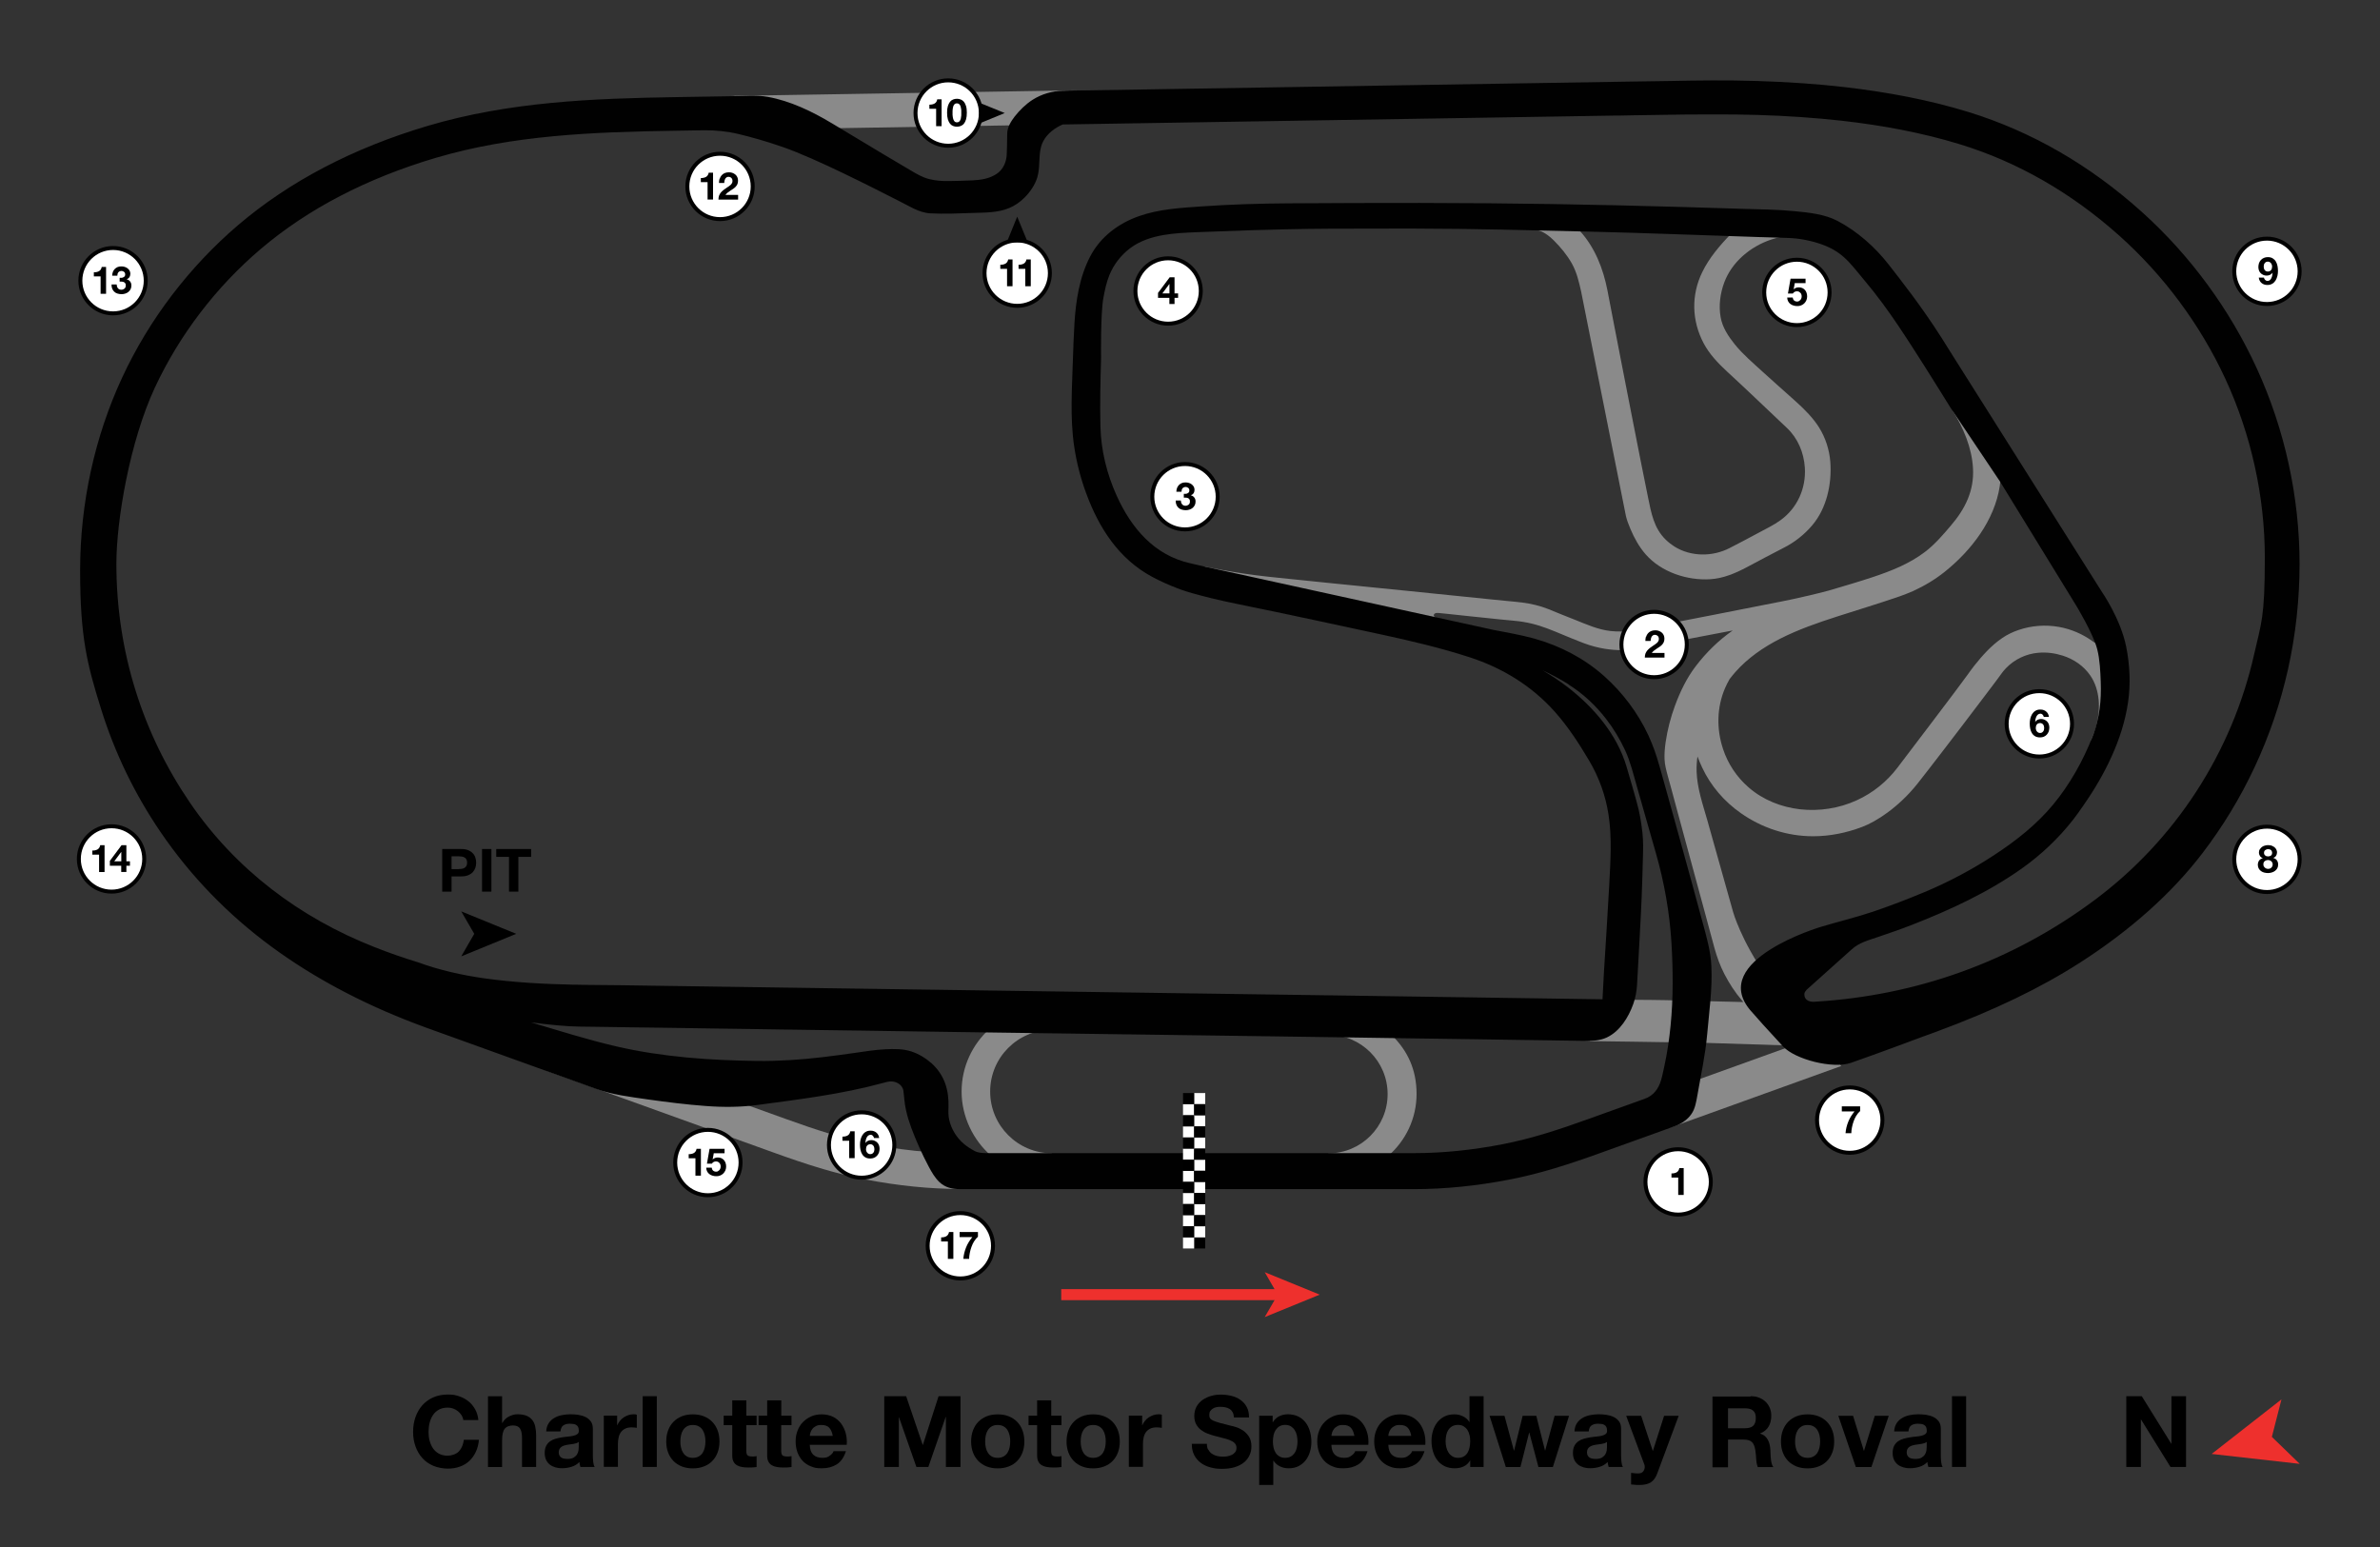 <?xml version="1.0" encoding="UTF-8"?>
<svg xmlns="http://www.w3.org/2000/svg" version="1.1" viewBox="0 0 3000 1950.4">
  <rect x="0" y="0" width="3000" height="1950.4" fill="#333333" stroke="none"/>
  <defs>
    <style>
      .cls-1 {
        fill: #010101;
      }

      .cls-2 {
        fill: #ee302d;
      }

      .cls-3 {
        fill: none;
        stroke: #ee302d;
        stroke-width: 13.9px;
      }

      .cls-3, .cls-4 {
        stroke-miterlimit: 10;
      }

      .cls-5 {
        isolation: isolate;
      }

      .cls-6 {
        fill: #c4c4c4;
      }

      .cls-7, .cls-4 {
        fill: #fff;
      }

      .cls-8 {
        opacity: .6;
      }

      .cls-4 {
        stroke: #010101;
        stroke-width: 5px;
      }
    </style>
  </defs>
  <!-- Generator: Adobe Illustrator 28.7.1, SVG Export Plug-In . SVG Version: 1.2.0 Build 142)  -->
  <g>
    <g id="Layer_1">
      <g class="cls-5">
        <g class="cls-5">
          <path d="M581.6,1783.7c-1.2-1.9-2.6-3.5-4.4-4.9-1.8-1.4-3.7-2.5-5.9-3.3-2.2-.8-4.5-1.2-6.9-1.2-4.4,0-8.2.9-11.2,2.6-3.1,1.7-5.6,4-7.5,6.9-1.9,2.9-3.3,6.1-4.2,9.8-.9,3.7-1.3,7.5-1.3,11.4s.4,7.4,1.3,10.9c.9,3.5,2.3,6.7,4.2,9.6,1.9,2.8,4.4,5.1,7.5,6.8,3.1,1.7,6.8,2.6,11.2,2.6s10.7-1.8,14.1-5.5c3.4-3.7,5.4-8.5,6.2-14.5h19c-.5,5.6-1.8,10.6-3.9,15.1-2.1,4.5-4.8,8.3-8.2,11.5-3.4,3.2-7.4,5.6-12,7.2-4.6,1.7-9.6,2.5-15.1,2.5s-13-1.2-18.4-3.6c-5.5-2.4-10.1-5.6-13.8-9.8-3.8-4.2-6.6-9.1-8.6-14.7s-3-11.7-3-18.2,1-12.9,3-18.6c2-5.7,4.9-10.7,8.6-14.9s8.4-7.6,13.8-10c5.5-2.4,11.6-3.6,18.4-3.6s9.6.7,13.9,2.1c4.4,1.4,8.3,3.5,11.8,6.2,3.5,2.7,6.3,6.1,8.6,10.1s3.7,8.6,4.2,13.8h-19c-.3-2.2-1.1-4.3-2.2-6.2Z"/>
          <path d="M632.9,1759.9v33.6h.4c2.2-3.8,5.1-6.5,8.6-8.2,3.5-1.7,6.9-2.6,10.2-2.6,4.8,0,8.6.6,11.7,1.9,3,1.3,5.4,3.1,7.2,5.4,1.8,2.3,3,5.1,3.7,8.4.7,3.3,1.1,6.9,1.1,10.9v39.8h-17.8v-36.5c0-5.3-.8-9.3-2.5-11.9-1.7-2.6-4.6-3.9-8.9-3.9s-8.3,1.4-10.5,4.3c-2.2,2.9-3.2,7.6-3.2,14.2v33.9h-17.8v-89.2h17.8Z"/>
          <path d="M688.5,1804.4c.2-4.2,1.3-7.6,3.1-10.4,1.8-2.8,4.2-5,7-6.6,2.8-1.7,6-2.9,9.6-3.6,3.5-.7,7.1-1.1,10.7-1.1s6.5.2,9.9.7c3.3.5,6.4,1.4,9.1,2.7,2.8,1.3,5,3.2,6.8,5.6s2.6,5.5,2.6,9.4v33.6c0,2.9.2,5.7.5,8.4.3,2.7.9,4.7,1.8,6h-18c-.3-1-.6-2-.8-3.1-.2-1-.4-2.1-.4-3.2-2.8,2.9-6.2,5-10,6.1-3.8,1.2-7.8,1.8-11.8,1.8s-6-.4-8.6-1.1c-2.7-.8-5-1.9-7-3.5-2-1.6-3.6-3.6-4.7-6-1.1-2.4-1.7-5.3-1.7-8.6s.6-6.7,1.9-9.1c1.3-2.4,3-4.3,5-5.7,2-1.4,4.4-2.5,7-3.2,2.6-.7,5.3-1.3,7.9-1.7,2.7-.4,5.3-.8,7.9-1,2.6-.2,4.9-.6,6.9-1.1s3.6-1.2,4.8-2.2c1.2-1,1.7-2.4,1.6-4.2,0-1.9-.3-3.4-.9-4.6s-1.5-2-2.5-2.6c-1-.6-2.2-1-3.6-1.2-1.4-.2-2.9-.3-4.4-.3-3.5,0-6.2.8-8.2,2.2s-3.2,4-3.5,7.5h-17.8ZM729.5,1817.5c-.8.7-1.7,1.2-2.8,1.6s-2.3.7-3.6.9c-1.3.2-2.6.5-4.1.6-1.4.2-2.8.4-4.2.6-1.3.2-2.6.6-3.9,1-1.3.4-2.4,1-3.4,1.7-1,.7-1.7,1.6-2.3,2.7-.6,1.1-.9,2.5-.9,4.1s.3,2.9.9,4c.6,1.1,1.4,1.9,2.4,2.6s2.2,1.1,3.5,1.3c1.3.2,2.7.4,4.1.4,3.5,0,6.2-.6,8.1-1.8,1.9-1.2,3.3-2.6,4.2-4.2.9-1.6,1.5-3.3,1.7-4.9.2-1.7.3-3,.3-4v-6.6Z"/>
          <path d="M777.9,1784.5v12h.2c.8-2,2-3.9,3.4-5.6,1.4-1.7,3-3.2,4.9-4.4,1.8-1.2,3.8-2.1,5.9-2.8,2.1-.7,4.2-1,6.5-1s2.5.2,3.9.6v16.5c-.8-.2-1.8-.3-3-.4-1.2-.1-2.3-.2-3.4-.2-3.2,0-6,.5-8.2,1.6-2.2,1.1-4.1,2.6-5.4,4.4s-2.4,4.1-2.9,6.6c-.6,2.5-.9,5.2-.9,8.1v29.1h-17.8v-64.6h16.9Z"/>
          <path d="M827.9,1759.9v89.2h-17.8v-89.2h17.8Z"/>
          <path d="M842.2,1802.9c1.6-4.2,3.8-7.8,6.8-10.8,2.9-3,6.4-5.2,10.5-6.9,4.1-1.6,8.7-2.4,13.8-2.4s9.7.8,13.8,2.4,7.6,3.9,10.6,6.9c2.9,3,5.2,6.5,6.8,10.8,1.6,4.2,2.4,8.9,2.4,14.1s-.8,9.8-2.4,14c-1.6,4.2-3.8,7.7-6.8,10.7-2.9,3-6.4,5.2-10.6,6.8s-8.7,2.4-13.8,2.4-9.7-.8-13.8-2.4c-4.1-1.6-7.6-3.9-10.5-6.8-2.9-3-5.2-6.5-6.8-10.7-1.6-4.2-2.4-8.8-2.4-14s.8-9.9,2.4-14.1ZM858.4,1824.5c.5,2.5,1.4,4.7,2.6,6.6,1.2,2,2.8,3.5,4.8,4.7,2,1.2,4.5,1.8,7.5,1.8s5.5-.6,7.6-1.8c2-1.2,3.7-2.7,4.9-4.7,1.2-2,2.1-4.2,2.6-6.6.5-2.5.8-5,.8-7.6s-.2-5.1-.8-7.6-1.4-4.7-2.6-6.6c-1.2-1.9-2.8-3.5-4.9-4.7-2-1.2-4.6-1.8-7.6-1.8s-5.5.6-7.5,1.8c-2,1.2-3.6,2.8-4.8,4.7-1.2,1.9-2.1,4.1-2.6,6.6s-.8,5-.8,7.6.2,5.1.8,7.6Z"/>
          <path d="M953.7,1784.5v11.9h-13v32c0,3,.5,5,1.5,6s3,1.5,6,1.5,2,0,2.9-.1c.9,0,1.8-.2,2.6-.4v13.8c-1.5.2-3.2.4-5,.5-1.8,0-3.6.1-5.4.1-2.8,0-5.4-.2-7.8-.6-2.5-.4-4.6-1.1-6.5-2.2-1.9-1.1-3.4-2.6-4.4-4.6-1.1-2-1.6-4.6-1.6-7.9v-38.1h-10.8v-11.9h10.8v-19.4h17.8v19.4h13Z"/>
          <path d="M997.7,1784.5v11.9h-13v32c0,3,.5,5,1.5,6s3,1.5,6,1.5,2,0,2.9-.1c.9,0,1.8-.2,2.6-.4v13.8c-1.5.2-3.2.4-5,.5-1.8,0-3.6.1-5.4.1-2.8,0-5.4-.2-7.8-.6-2.5-.4-4.6-1.1-6.5-2.2-1.9-1.1-3.4-2.6-4.4-4.6-1.1-2-1.6-4.6-1.6-7.9v-38.1h-10.8v-11.9h10.8v-19.4h17.8v19.4h13Z"/>
          <path d="M1025.2,1833.7c2.7,2.6,6.5,3.9,11.5,3.9s6.7-.9,9.2-2.7c2.6-1.8,4.2-3.7,4.8-5.7h15.6c-2.5,7.8-6.3,13.3-11.5,16.6-5.2,3.3-11.4,5-18.8,5s-9.7-.8-13.8-2.4c-4.1-1.6-7.5-3.9-10.4-6.9-2.8-3-5-6.6-6.6-10.8-1.5-4.2-2.3-8.8-2.3-13.8s.8-9.3,2.4-13.5c1.6-4.2,3.8-7.8,6.8-10.8,2.9-3,6.4-5.4,10.4-7.2,4-1.8,8.5-2.6,13.4-2.6s10.3,1.1,14.4,3.2c4.1,2.1,7.4,5,10.1,8.6,2.6,3.6,4.5,7.7,5.7,12.2,1.2,4.6,1.6,9.4,1.2,14.4h-46.6c.2,5.8,1.7,9.9,4.4,12.5ZM1045.3,1799.7c-2.1-2.3-5.4-3.5-9.7-3.5s-5.2.5-7.1,1.4c-1.9,1-3.4,2.1-4.5,3.6-1.1,1.4-1.9,2.9-2.4,4.5-.5,1.6-.7,3-.8,4.2h28.9c-.8-4.5-2.3-7.9-4.4-10.2Z"/>
          <path d="M1142.2,1759.9l20.9,61.4h.2l19.8-61.4h27.6v89.2h-18.4v-63.2h-.2l-21.9,63.2h-15.1l-21.9-62.6h-.2v62.6h-18.4v-89.2h27.6Z"/>
          <path d="M1226.5,1802.9c1.6-4.2,3.8-7.8,6.8-10.8,2.9-3,6.4-5.2,10.5-6.9,4.1-1.6,8.7-2.4,13.8-2.4s9.7.8,13.8,2.4,7.6,3.9,10.6,6.9c2.9,3,5.2,6.5,6.8,10.8,1.6,4.2,2.4,8.9,2.4,14.1s-.8,9.8-2.4,14c-1.6,4.2-3.8,7.7-6.8,10.7-2.9,3-6.4,5.2-10.6,6.8s-8.7,2.4-13.8,2.4-9.7-.8-13.8-2.4c-4.1-1.6-7.6-3.9-10.5-6.8-2.9-3-5.2-6.5-6.8-10.7-1.6-4.2-2.4-8.8-2.4-14s.8-9.9,2.4-14.1ZM1242.6,1824.5c.5,2.5,1.4,4.7,2.6,6.6,1.2,2,2.8,3.5,4.8,4.7,2,1.2,4.5,1.8,7.5,1.8s5.5-.6,7.6-1.8c2-1.2,3.7-2.7,4.9-4.7,1.2-2,2.1-4.2,2.6-6.6.5-2.5.8-5,.8-7.6s-.2-5.1-.8-7.6-1.4-4.7-2.6-6.6c-1.2-1.9-2.8-3.5-4.9-4.7-2-1.2-4.6-1.8-7.6-1.8s-5.5.6-7.5,1.8c-2,1.2-3.6,2.8-4.8,4.7-1.2,1.9-2.1,4.1-2.6,6.6s-.8,5-.8,7.6.2,5.1.8,7.6Z"/>
          <path d="M1338,1784.5v11.9h-13v32c0,3,.5,5,1.5,6s3,1.5,6,1.5,2,0,2.9-.1c.9,0,1.8-.2,2.6-.4v13.8c-1.5.2-3.2.4-5,.5-1.8,0-3.6.1-5.4.1-2.8,0-5.4-.2-7.8-.6-2.5-.4-4.6-1.1-6.5-2.2-1.9-1.1-3.4-2.6-4.4-4.6-1.1-2-1.6-4.6-1.6-7.9v-38.1h-10.8v-11.9h10.8v-19.4h17.8v19.4h13Z"/>
          <path d="M1346.8,1802.9c1.6-4.2,3.8-7.8,6.8-10.8,2.9-3,6.4-5.2,10.5-6.9,4.1-1.6,8.7-2.4,13.8-2.4s9.7.8,13.8,2.4,7.6,3.9,10.6,6.9c2.9,3,5.2,6.5,6.8,10.8,1.6,4.2,2.4,8.9,2.4,14.1s-.8,9.8-2.4,14c-1.6,4.2-3.8,7.7-6.8,10.7-2.9,3-6.4,5.2-10.6,6.8s-8.7,2.4-13.8,2.4-9.7-.8-13.8-2.4c-4.1-1.6-7.6-3.9-10.5-6.8-2.9-3-5.2-6.5-6.8-10.7-1.6-4.2-2.4-8.8-2.4-14s.8-9.9,2.4-14.1ZM1363,1824.5c.5,2.5,1.4,4.7,2.6,6.6,1.2,2,2.8,3.5,4.8,4.7,2,1.2,4.5,1.8,7.5,1.8s5.5-.6,7.6-1.8c2-1.2,3.7-2.7,4.9-4.7,1.2-2,2.1-4.2,2.6-6.6.5-2.5.8-5,.8-7.6s-.2-5.1-.8-7.6-1.4-4.7-2.6-6.6c-1.2-1.9-2.8-3.5-4.9-4.7-2-1.2-4.6-1.8-7.6-1.8s-5.5.6-7.5,1.8c-2,1.2-3.6,2.8-4.8,4.7-1.2,1.9-2.1,4.1-2.6,6.6s-.8,5-.8,7.6.2,5.1.8,7.6Z"/>
          <path d="M1439.7,1784.5v12h.2c.8-2,2-3.9,3.4-5.6,1.4-1.7,3-3.2,4.9-4.4,1.8-1.2,3.8-2.1,5.9-2.8,2.1-.7,4.2-1,6.5-1s2.5.2,3.9.6v16.5c-.8-.2-1.8-.3-3-.4-1.2-.1-2.3-.2-3.4-.2-3.2,0-6,.5-8.2,1.6-2.2,1.1-4.1,2.6-5.4,4.4s-2.4,4.1-2.9,6.6c-.6,2.5-.9,5.2-.9,8.1v29.1h-17.8v-64.6h16.9Z"/>
          <path d="M1523.1,1827.2c1.1,2.1,2.5,3.8,4.3,5.1,1.8,1.3,3.9,2.2,6.3,2.9,2.4.6,4.9.9,7.5.9s3.6-.1,5.6-.4c2-.3,3.9-.9,5.6-1.7,1.8-.8,3.2-2,4.4-3.4,1.2-1.5,1.8-3.3,1.8-5.6s-.8-4.4-2.3-5.9c-1.5-1.5-3.6-2.8-6.1-3.8s-5.3-1.9-8.5-2.6c-3.2-.8-6.4-1.6-9.6-2.5-3.3-.8-6.6-1.9-9.8-3.1-3.2-1.2-6-2.8-8.5-4.7-2.5-1.9-4.5-4.3-6.1-7.2-1.5-2.9-2.3-6.4-2.3-10.4s1-8.6,2.9-11.9c2-3.4,4.5-6.2,7.7-8.4,3.2-2.2,6.8-3.9,10.8-5,4-1.1,8-1.6,12-1.6s9.1.5,13.4,1.6c4.3,1,8.1,2.7,11.4,5.1,3.3,2.3,6,5.3,7.9,8.9,2,3.6,2.9,8,2.9,13.2h-19c-.2-2.7-.7-4.9-1.7-6.6-1-1.8-2.2-3.1-3.8-4.1-1.6-1-3.4-1.7-5.4-2.1-2-.4-4.3-.6-6.7-.6s-3.2.2-4.8.5c-1.6.3-3,.9-4.3,1.8-1.3.8-2.4,1.9-3.2,3.1-.8,1.2-1.2,2.8-1.2,4.8s.3,3.2,1,4.2c.7,1.1,2,2.1,3.9,3,2,.9,4.7,1.8,8.1,2.8,3.5.9,8,2.1,13.6,3.5,1.7.3,4,.9,6.9,1.8,3,.9,5.9,2.3,8.8,4.2,2.9,1.9,5.4,4.5,7.6,7.7,2.1,3.2,3.2,7.3,3.2,12.3s-.8,7.9-2.4,11.4c-1.6,3.5-3.9,6.5-7.1,9.1-3.1,2.5-7,4.5-11.6,5.9s-10,2.1-16.1,2.1-9.7-.6-14.3-1.8-8.7-3.1-12.2-5.7c-3.5-2.6-6.4-5.9-8.4-9.9-2.1-4-3.1-8.8-3-14.2h19c0,3,.5,5.5,1.6,7.6Z"/>
          <path d="M1604.2,1784.5v8.2h.2c2.2-3.5,4.9-6,8.2-7.6,3.3-1.6,7-2.4,11-2.4s9.5,1,13.1,2.9c3.7,1.9,6.7,4.5,9.1,7.6,2.4,3.2,4.2,6.9,5.4,11.1,1.2,4.2,1.8,8.6,1.8,13.2s-.6,8.5-1.8,12.5c-1.2,4-2.9,7.5-5.3,10.6-2.4,3.1-5.3,5.5-8.9,7.4-3.5,1.8-7.7,2.8-12.4,2.8s-7.7-.8-11.1-2.4-6.1-4-8.3-7.2h-.2v30.6h-17.8v-87.2h16.9ZM1627.3,1835.8c2-1.2,3.5-2.7,4.8-4.6,1.2-1.9,2.1-4.1,2.6-6.6s.8-5,.8-7.6-.3-5.1-.8-7.6c-.5-2.5-1.4-4.7-2.7-6.7-1.2-2-2.9-3.5-4.8-4.8-2-1.2-4.4-1.8-7.2-1.8s-5.4.6-7.3,1.8c-2,1.2-3.5,2.8-4.8,4.7-1.2,1.9-2.1,4.1-2.6,6.6s-.8,5.1-.8,7.8.3,5.1.8,7.6c.5,2.5,1.4,4.7,2.6,6.6,1.2,1.9,2.8,3.4,4.8,4.6,2,1.2,4.4,1.8,7.2,1.8s5.4-.6,7.3-1.8Z"/>
          <path d="M1682.7,1833.7c2.7,2.6,6.5,3.9,11.5,3.9s6.7-.9,9.2-2.7c2.6-1.8,4.2-3.7,4.8-5.7h15.6c-2.5,7.8-6.3,13.3-11.5,16.6-5.2,3.3-11.4,5-18.8,5s-9.7-.8-13.8-2.4c-4.1-1.6-7.5-3.9-10.4-6.9-2.8-3-5-6.6-6.6-10.8-1.5-4.2-2.3-8.8-2.3-13.8s.8-9.3,2.4-13.5c1.6-4.2,3.8-7.8,6.8-10.8,2.9-3,6.4-5.4,10.4-7.2,4-1.8,8.5-2.6,13.4-2.6s10.3,1.1,14.4,3.2c4.1,2.1,7.4,5,10.1,8.6,2.6,3.6,4.5,7.7,5.7,12.2,1.2,4.6,1.6,9.4,1.2,14.4h-46.6c.2,5.8,1.7,9.9,4.4,12.5ZM1702.8,1799.7c-2.1-2.3-5.4-3.5-9.7-3.5s-5.2.5-7.1,1.4c-1.9,1-3.4,2.1-4.5,3.6-1.1,1.4-1.9,2.9-2.4,4.5-.5,1.6-.7,3-.8,4.2h28.9c-.8-4.5-2.3-7.9-4.4-10.2Z"/>
          <path d="M1754.5,1833.7c2.7,2.6,6.5,3.9,11.5,3.9s6.7-.9,9.2-2.7c2.6-1.8,4.2-3.7,4.8-5.7h15.6c-2.5,7.8-6.3,13.3-11.5,16.6-5.2,3.3-11.4,5-18.8,5s-9.7-.8-13.8-2.4c-4.1-1.6-7.5-3.9-10.4-6.9-2.8-3-5-6.6-6.6-10.8-1.5-4.2-2.3-8.8-2.3-13.8s.8-9.3,2.4-13.5c1.6-4.2,3.8-7.8,6.8-10.8,2.9-3,6.4-5.4,10.4-7.2,4-1.8,8.5-2.6,13.4-2.6s10.3,1.1,14.4,3.2c4.1,2.1,7.4,5,10.1,8.6,2.6,3.6,4.5,7.7,5.7,12.2,1.2,4.6,1.6,9.4,1.2,14.4h-46.6c.2,5.8,1.7,9.9,4.4,12.5ZM1774.5,1799.7c-2.1-2.3-5.4-3.5-9.7-3.5s-5.2.5-7.1,1.4c-1.9,1-3.4,2.1-4.5,3.6-1.1,1.4-1.9,2.9-2.4,4.5-.5,1.6-.7,3-.8,4.2h28.9c-.8-4.5-2.3-7.9-4.4-10.2Z"/>
          <path d="M1853.1,1840.9c-2.1,3.5-4.8,6-8.2,7.6s-7.2,2.3-11.4,2.3-9.1-.9-12.8-2.8c-3.7-1.9-6.7-4.4-9.1-7.6-2.4-3.2-4.2-6.9-5.4-11.1-1.2-4.2-1.8-8.5-1.8-13s.6-8.5,1.8-12.6c1.2-4,3-7.6,5.4-10.7,2.4-3.1,5.4-5.6,8.9-7.4,3.6-1.9,7.8-2.8,12.5-2.8s7.5.8,10.9,2.4c3.5,1.6,6.2,4,8.2,7.2h.2v-32.5h17.8v89.2h-16.9v-8.2h-.2ZM1852.3,1809c-.5-2.5-1.4-4.6-2.6-6.5-1.2-1.9-2.8-3.4-4.7-4.6-1.9-1.2-4.3-1.8-7.2-1.8s-5.4.6-7.4,1.8c-2,1.2-3.6,2.7-4.8,4.6-1.2,1.9-2.1,4.1-2.6,6.6-.5,2.5-.8,5-.8,7.7s.3,5,.9,7.5c.6,2.5,1.5,4.7,2.8,6.7,1.3,2,2.9,3.5,4.9,4.8,2,1.2,4.3,1.8,7.1,1.8s5.4-.6,7.3-1.8c2-1.2,3.5-2.7,4.7-4.7,1.2-2,2-4.2,2.5-6.7s.8-5.1.8-7.8-.2-5.2-.8-7.7Z"/>
          <path d="M1939.2,1849.2l-11.5-43.4h-.2l-11,43.4h-18.4l-20.5-64.6h18.8l11.9,43.9h.2l10.8-43.9h17.2l11,43.8h.2l11.9-43.8h18.2l-20.4,64.6h-18.2Z"/>
          <path d="M1984.6,1804.4c.2-4.2,1.3-7.6,3.1-10.4,1.8-2.8,4.2-5,7-6.6,2.8-1.7,6-2.9,9.6-3.6,3.5-.7,7.1-1.1,10.7-1.1s6.5.2,9.9.7c3.3.5,6.4,1.4,9.1,2.7,2.8,1.3,5,3.2,6.8,5.6s2.6,5.5,2.6,9.4v33.6c0,2.9.2,5.7.5,8.4.3,2.7.9,4.7,1.8,6h-18c-.3-1-.6-2-.8-3.1-.2-1-.4-2.1-.4-3.2-2.8,2.9-6.2,5-10,6.1-3.8,1.2-7.8,1.8-11.8,1.8s-6-.4-8.6-1.1c-2.7-.8-5-1.9-7-3.5-2-1.6-3.6-3.6-4.7-6-1.1-2.4-1.7-5.3-1.7-8.6s.6-6.7,1.9-9.1c1.3-2.4,3-4.3,5-5.7,2-1.4,4.4-2.5,7-3.2,2.6-.7,5.3-1.3,7.9-1.7,2.7-.4,5.3-.8,7.9-1,2.6-.2,4.9-.6,6.9-1.1s3.6-1.2,4.8-2.2c1.2-1,1.7-2.4,1.6-4.2,0-1.9-.3-3.4-.9-4.6s-1.5-2-2.5-2.6c-1-.6-2.2-1-3.6-1.2-1.4-.2-2.9-.3-4.4-.3-3.5,0-6.2.8-8.2,2.2s-3.2,4-3.5,7.5h-17.8ZM2025.6,1817.5c-.8.7-1.7,1.2-2.8,1.6s-2.3.7-3.6.9c-1.3.2-2.6.5-4.1.6-1.4.2-2.8.4-4.2.6-1.3.2-2.6.6-3.9,1-1.3.4-2.4,1-3.4,1.7-1,.7-1.7,1.6-2.3,2.7-.6,1.1-.9,2.5-.9,4.1s.3,2.9.9,4c.6,1.1,1.4,1.9,2.4,2.6s2.2,1.1,3.5,1.3c1.3.2,2.7.4,4.1.4,3.5,0,6.2-.6,8.1-1.8,1.9-1.2,3.3-2.6,4.2-4.2.9-1.6,1.5-3.3,1.7-4.9.2-1.7.3-3,.3-4v-6.6Z"/>
          <path d="M2081,1868.4c-3.4,2.2-8.2,3.4-14.2,3.4s-3.6,0-5.4-.2c-1.8-.1-3.6-.3-5.4-.4v-14.6c1.7.2,3.4.3,5.1.5,1.8.2,3.5.2,5.2.1,2.3-.2,4.1-1.2,5.2-2.8,1.1-1.6,1.7-3.3,1.7-5.2s-.2-2.8-.8-4l-22.6-60.6h18.9l14.6,44.2h.2l14.1-44.2h18.4l-27,72.6c-1.9,5.2-4.6,9-8,11.2Z"/>
          <path d="M2206.7,1759.9c4,0,7.6.6,10.8,1.9,3.2,1.3,6,3.1,8.2,5.3,2.3,2.2,4,4.9,5.2,7.8,1.2,3,1.8,6.1,1.8,9.6,0,5.2-1.1,9.8-3.3,13.6-2.2,3.8-5.8,6.8-10.8,8.8v.2c2.4.7,4.4,1.7,6,3.1,1.6,1.4,2.9,3,3.9,4.9s1.7,3.9,2.2,6.2c.5,2.2.8,4.5.9,6.8,0,1.4.2,3.1.2,5,0,1.9.2,3.9.4,5.9.2,2,.5,3.9,1,5.7.5,1.8,1.1,3.3,2.1,4.6h-19.6c-1.1-2.8-1.8-6.2-2-10.1-.2-3.9-.6-7.7-1.1-11.2-.7-4.7-2.1-8.1-4.2-10.2-2.2-2.2-5.7-3.2-10.6-3.2h-19.6v34.9h-19.6v-89.2h48.1ZM2199.7,1800.3c4.5,0,7.9-1,10.1-3s3.4-5.2,3.4-9.8-1.1-7.5-3.4-9.4c-2.2-2-5.6-2.9-10.1-2.9h-21.5v25.1h21.5Z"/>
          <path d="M2247.3,1802.9c1.6-4.2,3.8-7.8,6.8-10.8,2.9-3,6.4-5.2,10.5-6.9,4.1-1.6,8.7-2.4,13.8-2.4s9.7.8,13.8,2.4,7.6,3.9,10.6,6.9c2.9,3,5.2,6.5,6.8,10.8,1.6,4.2,2.4,8.9,2.4,14.1s-.8,9.8-2.4,14c-1.6,4.2-3.8,7.7-6.8,10.7-2.9,3-6.4,5.2-10.6,6.8s-8.7,2.4-13.8,2.4-9.7-.8-13.8-2.4c-4.1-1.6-7.6-3.9-10.5-6.8-2.9-3-5.2-6.5-6.8-10.7-1.6-4.2-2.4-8.8-2.4-14s.8-9.9,2.4-14.1ZM2263.5,1824.5c.5,2.5,1.4,4.7,2.6,6.6,1.2,2,2.8,3.5,4.8,4.7,2,1.2,4.5,1.8,7.5,1.8s5.5-.6,7.6-1.8c2-1.2,3.7-2.7,4.9-4.7,1.2-2,2.1-4.2,2.6-6.6.5-2.5.8-5,.8-7.6s-.2-5.1-.8-7.6-1.4-4.7-2.6-6.6c-1.2-1.9-2.8-3.5-4.9-4.7-2-1.2-4.6-1.8-7.6-1.8s-5.5.6-7.5,1.8c-2,1.2-3.6,2.8-4.8,4.7-1.2,1.9-2.1,4.1-2.6,6.6s-.8,5-.8,7.6.2,5.1.8,7.6Z"/>
          <path d="M2339.3,1849.2l-22.1-64.6h18.6l13.6,44.1h.2l13.6-44.1h17.6l-21.9,64.6h-19.8Z"/>
          <path d="M2387.6,1804.4c.2-4.2,1.3-7.6,3.1-10.4,1.8-2.8,4.2-5,7-6.6,2.8-1.7,6-2.9,9.6-3.6,3.5-.7,7.1-1.1,10.7-1.1s6.5.2,9.9.7c3.3.5,6.4,1.4,9.1,2.7,2.8,1.3,5,3.2,6.8,5.6s2.6,5.5,2.6,9.4v33.6c0,2.9.2,5.7.5,8.4.3,2.7.9,4.7,1.8,6h-18c-.3-1-.6-2-.8-3.1-.2-1-.4-2.1-.4-3.2-2.8,2.9-6.2,5-10,6.1-3.8,1.2-7.8,1.8-11.8,1.8s-6-.4-8.6-1.1c-2.7-.8-5-1.9-7-3.5-2-1.6-3.6-3.6-4.7-6-1.1-2.4-1.7-5.3-1.7-8.6s.6-6.7,1.9-9.1c1.3-2.4,3-4.3,5-5.7,2-1.4,4.4-2.5,7-3.2,2.6-.7,5.3-1.3,7.9-1.7,2.7-.4,5.3-.8,7.9-1,2.6-.2,4.9-.6,6.9-1.1s3.6-1.2,4.8-2.2c1.2-1,1.7-2.4,1.6-4.2,0-1.9-.3-3.4-.9-4.6s-1.5-2-2.5-2.6c-1-.6-2.2-1-3.6-1.2-1.4-.2-2.9-.3-4.4-.3-3.5,0-6.2.8-8.2,2.2s-3.2,4-3.5,7.5h-17.8ZM2428.6,1817.5c-.8.7-1.7,1.2-2.8,1.6s-2.3.7-3.6.9c-1.3.2-2.6.5-4.1.6-1.4.2-2.8.4-4.2.6-1.3.2-2.6.6-3.9,1-1.3.4-2.4,1-3.4,1.7-1,.7-1.7,1.6-2.3,2.7-.6,1.1-.9,2.5-.9,4.1s.3,2.9.9,4c.6,1.1,1.4,1.9,2.4,2.6s2.2,1.1,3.5,1.3c1.3.2,2.7.4,4.1.4,3.5,0,6.2-.6,8.1-1.8,1.9-1.2,3.3-2.6,4.2-4.2.9-1.6,1.5-3.3,1.7-4.9.2-1.7.3-3,.3-4v-6.6Z"/>
          <path d="M2478.3,1759.9v89.2h-17.8v-89.2h17.8Z"/>
        </g>
      </g>
      <g class="cls-8">
        <path class="cls-6" d="M1325.9,1453.7c-43,0-77.8-34.8-77.8-77.8s34.8-77.8,77.8-77.8l-78.7-1.1c-21.5,19.5-35.1,47.6-35.1,78.9s14.5,61.4,37.3,81h76.3v-3.1"/>
        <path class="cls-6" d="M1674.4,1453.7v3.1h75.7c21.7-19,35.5-46.8,35.5-77.9s-11.7-54.6-30.5-73.3l-80.7-1.2c41.2,0,74.7,33.4,74.7,74.7s-33.4,74.7-74.7,74.7"/>
        <path class="cls-6" d="M1210.5,1498.7c-38.4,0-78.8-4.1-120.1-12.1-38.6-7.5-74.2-19-115.8-34l-291.2-104.9s94.5,32.9,238.6,38.1l67.8,24.4c39.6,14.3,73.3,25.2,109.1,32.2,24.7,4.8,49,8.1,72.6,9.8,0,0,11.7,33.7,38.9,46.5h0Z"/>
        <path class="cls-6" d="M1047.9,161.7l232.8-3.8s18.1-44.1,79.8-44.1l-438.8,7.1s67.8,1.2,126.2,40.8Z"/>
        <path class="cls-6" d="M2639.8,934.2l-4.1-1.2c1-2.4,2-4.8,3-7.2,1.5-3.6,2.7-7.3,3.7-11,5.4-20.6,4.9-45-7.4-63.1-8.3-12.2-21-20.9-35-25.3-9.8-3.1-20.2-4.5-30.5-3.6-15.6,1.3-30.1,8.2-41,19.5-4.1,4.2-7.2,9.1-10.7,13.7-2.2,2.9-4.4,5.8-6.6,8.8-5.9,7.8-11.8,15.6-17.7,23.4-7.1,9.3-14.1,18.6-21.2,27.9-7.2,9.5-14.5,19-21.8,28.5-6.5,8.5-13,16.9-19.5,25.3-4.7,6.1-9.5,12.2-14.3,18.3-24,30-52.4,47.7-69.1,54-19.9,7.6-40.9,11.9-62.2,11.9-32.6,0-64.4-10.4-91-29.1-20.9-14.6-38-34.4-48.8-57.5-2-4.4-4.1-9.1-5.9-14-.9,6.3-1.3,12.7-1.1,19.1.7,21.2,7.9,41.6,13.6,61.7,14.2,50.3,32.5,115.6,32.5,115.6,0,0,10.1,35.6,41.2,79.9l95,113.9-218.1,78.6c32.3-11.6,34.3-60.2,34.3-60.2l122.4-44.1c-37.7-1.2-87.9-2.7-123.6-3.9-1.1,0-2.1,0-3.2,0-3.1,0-6.3,0-9.4-.1-5.1,0-10.1-.1-15.2-.2-6.9,0-13.8-.2-20.6-.3-8.6-.1-17.1-.2-25.7-.4-10.1-.1-20.3-.3-30.4-.4-11.6-.2-46.4-.7-34.8-.5,42,.6,57.3-51.9,57.3-51.9,4.3,0,2.6,0,6.9,0,25.1,0,50.1.6,75.1,1.2,20.5.5,41,1.2,61.6,1.6-.6-.7-1.1-1.3-1.7-2-8.7-10.2-16.1-21.5-22.2-33.4-5.4-10.5-9.5-21.7-12.6-33.1-1.6-5.8-3.1-11.6-4.7-17.4-2-7.3-3.9-14.6-5.9-21.9-2.4-8.7-4.7-17.4-7.1-26.2-2.6-9.6-5.2-19.1-7.8-28.7-2.7-9.8-5.3-19.7-8-29.5-2.6-9.6-5.2-19.1-7.8-28.7-2.4-8.7-4.7-17.4-7.1-26.2-2-7.3-4-14.6-5.9-21.9-1.4-5.3-2.9-10.7-4.4-16-1.9-7.1-3.8-13.9-4.1-21.2-.3-7.2.4-14.4,1.4-21.5,2.3-15.7,6.3-31.1,11.8-46,6.5-17.6,14.7-34.7,26.1-49.6,13.1-17.2,28.9-32.8,46.7-45.1l-119.8,22.9s-30.4,7.5-68.8-7.2-53.8-24.9-87.4-28c-5.6-.5-11.3-1.1-16.9-1.6-6.4-.6-12.8-1.3-19.1-2-6.5-.7-12.9-1.4-19.4-2-5.9-.6-11.8-1.3-17.7-1.9-4.1-.4-8.1-.9-12.2-1.3-3-.3-6.1-.7-9.2-.9-2-.1-5.1-.4-6.1,1.8-.9,1.9.9,3.8,2.5,4.5,1.5.7,3.2.9,4.8,1.3l-.9,4.5-297.1-66.3,1.8-4.3s38.2,8.3,79.6,12.7c4.1.4,8.2.9,12.3,1.3,6.2.6,12.3,1.3,18.4,1.9,7.8.8,15.6,1.6,23.4,2.4,9.1.9,18.2,1.8,27.3,2.8l30,3c10.5,1.1,21,2.1,31.6,3.2,10.7,1.1,21.3,2.2,32,3.2,10.4,1,20.9,2.1,31.3,3.2,9.8,1,19.7,2,29.5,3,8.8.9,17.7,1.8,26.6,2.7,7.5.8,15,1.5,22.5,2.3,5.8.6,11.5,1.2,17.3,1.7,6.1.6,12.3,1.1,18.4,1.9,11.2,1.5,22.2,4,32.7,8.2,11.2,4.7,22.5,9.1,33.8,13.6,14.6,5.8,28.8,12.3,44.7,14.1,9.1,1,18.4.8,27.4-.8,29.1-4.9,182.8-35.4,182.8-35.4,0,0,31.3-5.8,64.9-14.8,18.4-5.4,36.8-10.8,55-16.8,23.5-7.8,46.6-16.9,66.4-32,12.3-9.4,22.6-21.4,32.6-33.2,18-21,29.5-44.1,27.8-72.4-1.5-25.8-12.1-50.6-25.6-72.4l3.3-1.6,57.2,85c-.2,4-.6,8-1.2,12-6.6,42.9-35.8,80.8-68.9,107.4-12.4,10-26.2,18.2-40.7,24.8-5.5,2.4-11.1,4.6-16.8,6.6-25.9,8.9-52.1,16.8-78.2,25.2-24.6,7.9-49.4,16.5-72.4,28.2-20.9,10.7-40.6,24.2-56.2,41.9-2.6,2.9-5,5.9-7.3,8.9-2.1,3.7-4,7.4-5.7,11.3-10.5,24.4-10.9,51.6-2.6,76.7,6.2,18.9,17.4,35.6,32.4,48.6,18.1,15.7,41,24.8,64.7,27.5,24.4,2.7,49.4-1.2,71.6-11.4,20.2-9.2,37.9-23.5,51.3-41.2,0,0,81.6-107.2,88.3-117,2.7-3.9,5.6-7.7,8.5-11.5,10.1-12.7,21.4-25.4,34.9-34.6,6.4-4.4,13.4-7.8,20.8-10.3,16.3-5.6,33.9-6.9,50.9-3.9,15.2,2.7,29.8,8.9,42.3,18,2.7,2,6.2,3.5,9,5.7,0,0,18.1,64.4-6.8,120.4h0Z"/>
        <path class="cls-6" d="M1987.9,287.4c1.4,1.4,2.5,2.5,3.8,4,18.8,20.7,29.2,47.4,34.5,74.7,2.6,13.5,5.2,27,7.8,40.5,3.6,18.5,7.2,37.1,10.8,55.6,4,20.5,8,40.9,12,61.4,3.8,19.3,7.6,38.6,11.4,57.9,3,15.1,6,30.1,9.1,45.2,4.1,19.8,7.3,39,22.5,53.7,3.3,3.2,6.9,6,10.8,8.5,20.7,13,48.2,13.1,69.8,1.8,12-6.2,24-12.4,35.9-18.9,9.4-5.1,19.6-9.9,28.2-16.2,21.1-15.3,32.2-40.2,30.5-66.2-1.2-18.8-8.8-37-22.6-50-5.1-4.8-10.2-9.7-15.3-14.5-20.1-19-40-38.1-60.3-56.7-11.3-10.5-22.2-21.9-29.4-35.6-15-28.4-15.8-60.7-1.7-89.6,8.7-17.8,21.7-33.2,35.5-47.4l2.3-2.1c25.6,1.1,54.1,2.3,79.7,3.4-10.3-.4-21,1.8-30.7,5.1-26,8.7-49.4,28.1-59.1,54.1-5.1,13.7-7.1,29-4.6,43.4,2.2,13.2,9.9,24.6,18,34.7,10.3,12.7,23.1,23.5,35.1,34.5,13.3,12.1,26.8,24,40.2,36,.8.7,1.6,1.4,2.4,2.2,10.5,9.5,21,20,28.6,32.2,8,12.9,12.8,27.8,14,43,2.1,27.8-4.5,58.7-23,80.3-10,11.7-22.3,21.4-36.1,28.3-15.4,7.8-30.7,16.1-46,24.2-14.3,7.6-29.7,14.2-46,15.2-29.2,1.9-62-8.9-81.6-31.3-8.3-9.5-14.5-20.7-19.3-32.2-2.2-5.3-4.5-10.9-5.7-16.5,0,0-56.4-282.7-56.4-282.7-2.8-12.3-5.5-24.2-11.7-35.3-6.1-10.8-14.2-20.5-22.8-29.1-11.2-11.2-19.7-12.7-19.7-12.7v-3.6l49,.9h0Z"/>
      </g>
      <path class="cls-1" d="M1977.2,862.9c18.1,11.3,33.8,26,46.9,42.8,9.6,12.3,17.7,25.8,24.3,39.9,6.7,14.5,10.4,30.1,14.8,45.4,4.9,17.2,9.8,34.4,14.7,51.6,3.1,11,6.3,21.9,9.4,32.9,10.6,37,17.3,75,19.6,113.3,1,17.2,1.6,34.5,1.5,51.8-.1,17.4-.9,34.8-2.6,52.1-1.7,17.2-4.2,34.4-7.9,51.3-1.3,5.8-2.4,11.7-4.1,17.4-3.2,11.2-9.7,19.8-20.9,23.7-6.4,2.3-12.8,4.6-19.2,6.9-13.2,4.8-26.3,9.5-39.5,14.2-3.5,1.3-7,2.5-10.6,3.8-39.6,14.3-73.3,25.2-109.1,32.2-38.5,7.5-76,11.3-111.5,11.3h-540.3c-4.9-.1-10-.6-13.2-2.2-5.2-2.6-10.2-5.8-14.7-9.6-9.1-7.8-15.7-18.5-18.3-30.2-1.2-5.2-1.1-10.4-.9-15.7.7-21.6-4.9-40.5-21.2-55.4-7.6-6.7-16.1-11.9-25.8-15.1-10.6-3.4-21.5-3.2-32.6-2.7-13.2.7-26.3,2.8-39.4,4.7-13.4,1.9-26.8,3.7-40.2,5.3-27.1,3.2-54.5,5-81.8,4.7-59.1-.7-119.8-4.9-177.6-18.3-36.2-8.4-71.9-19.7-107.6-30.3,21.1,2.8,45,5.2,60.2,5.3,5.3,0,10.5.2,15.8.2,7.1,0,14.2.2,21.2.3,8.8.1,17.5.2,26.3.4,10.3.2,20.6.3,31,.4,11.8.2,23.5.3,35.3.5,13.1.2,26.2.4,39.2.6,14.3.2,28.5.4,42.8.6,15.4.2,30.7.4,46.1.7,16.3.2,32.6.5,48.9.7,17.2.2,34.3.5,51.5.7,17.9.2,35.7.5,53.6.8,18.5.3,36.9.5,55.4.8,18.9.3,37.9.5,56.8.8,19.3.3,38.6.6,57.9.8,19.5.3,39.1.6,58.6.8,19.7.3,39.3.6,58.9.8,19.6.3,39.3.6,58.9.8,19.5.3,39,.6,58.5.8,19.3.3,38.5.6,57.8.8,18.9.3,37.8.5,56.7.8,18.4.3,36.8.5,55.2.8,17.8.2,35.6.5,53.4.8,17.1.2,34.1.5,51.2.7,16.2.2,32.4.5,48.7.7,15.2.2,30.5.4,45.7.7,14.2.2,28.3.4,42.4.6,12.9.2,25.9.4,38.8.6,9.8.1,20.2,0,29.2-4.3,16.6-7.8,27.4-25.5,33.4-42.3,2.7-7.6,4.2-15.6,4.7-23.7.9-16.8,1.9-33.7,2.8-50.6,1.5-27.2,3-54.4,3.8-81.6.3-9.3.6-18.5.8-27.8.3-10.7.6-21.4-.6-32.1-1.1-9.8-2.6-19.5-4.8-29.2-2.4-10.9-15.3-54.3-15.3-54.3-12.1-40.6-41.1-74.4-74.1-100-10.1-7.8-20.7-14.8-31.7-21.2,11.4,5.3,22.3,11.2,32.7,17.6h0ZM2638.6,925.9c-.4,1-.7,1.9-1.1,2.9-11.8,30.2-28.5,59.9-49.1,84.9-21.2,25.7-47.3,46.2-75,64.3-27.8,18.2-57.2,33.8-87.8,46.6-21.3,8.9-42.9,17.2-64.7,24.6-21.8,7.3-44.1,12.6-66,19.2,0,0-141.1,42-88.9,104.7l16.4,18.5c8.3,9.2,16.8,18.4,25.2,27.5,15,16.2,62.4,28.6,85.6,20.6,31.3-10.8,91-33.2,91-33.2,2-.7,4.1-1.5,6.1-2.2,3.4-1.2,6.8-2.5,10.2-3.7,73.7-27.3,131.6-55.2,182.3-87.8,63.3-40.8,114.8-86.9,153.2-137.1,25.8-33.7,48-70.3,66-108.8,18.4-39.2,32.5-80.6,42-123,9.7-43.4,14.6-88.2,14.6-133.1,0-84.3-18.6-169.5-53.9-246.5-34-74.2-84-142.4-144.7-197-65.6-59.1-139.1-101.5-218.4-126-24.3-7.5-50.3-14-77.3-19.3-24.9-4.9-51.6-9-79.1-12.2-34.7-4-71.7-6.5-110-7.7s-75.9-.7-110.8,0c-11.4.2-22.9.4-34.1.5-6.6,0-13.3.2-19.9.3l-710.2,11.5c-13.7.2-27.2,4.1-38.8,11.5-8.5,5.5-16.2,13.1-22.4,21-4.6,5.9-9.4,13.7-9.4,21.5,0,11.5-.6,26.2-.6,26.2-.4,9.5-4.4,19-12.5,24.4-9.4,6.4-20.3,7.9-31.4,8.4-9.7.5-19.3.6-29,.8-8.4.1-16.8-.4-25-2.5-8.5-2.2-15.5-6.4-23-10.8-12.2-7.2-24.4-14.4-36.6-21.7-20.8-12.5-41.7-25-62.4-37.5-.4-.2-.8-.5-1.2-.7-24.3-14.6-52-27.9-80.2-32.9-15.2-2.7-30.9-.8-46.2-.8-22.6.4-45.2.7-67.9,1.1-107,1.7-211.7,5.8-314.6,36.3-93.9,27.9-174.2,69.9-238.8,125-61.7,52.7-112.3,119.1-146.2,192.2-34.7,74.7-53,158.7-53,243.1s8.9,118.7,26.5,175c17.1,54.8,42.2,106.8,74.7,154.5,37.8,55.6,85,104.4,140.4,145.1,52,38.2,112.9,70.8,181,96.7,4.5,1.7,9,3.4,13.4,5l213.4,76.9c21.3,7.7,43.7,10.4,66,13.6,24.2,3.4,48.5,6.5,73,8.3,22.3,1.7,44.2,1.6,66.3-1.4,52.5-7,105.3-13.5,156.5-27.4l.8-.2c3-.8,6-1.7,9.1-1.9,7.5-.6,15.8,4.2,16.7,12.1.9,7.3,1.3,14.7,2.8,21.9.2.9.4,1.9.6,2.8,1.6,7.3,3.8,14.4,6.4,21.4,6.3,16.9,13.7,33.4,22.2,49.4,3.7,6.9,7.7,13.8,13.3,19.2,7.5,7.1,16.3,8.9,26.3,8.9h572.5c38.4,0,78.8-4.1,120.1-12.1,38.6-7.5,74.2-19,115.8-34l92.5-33.3c8.2-3,15.7-8,20.7-15.2,4.8-6.8,6-15.2,7.5-23.2,4.4-25.7,10.1-51.1,12.4-77.1,2.5-28.7,6.7-57.3,5.3-86.2-.8-18.4-5.8-35.8-10.6-53.5-4.7-17.4-9.4-34.9-14.2-52.3-5.5-19.9-11-39.9-16.5-59.8-4.9-17.6-9.8-35.3-14.7-52.9-2.9-10.5-5.9-21-8.8-31.5-.3-1.1-.6-2.3-1-3.4-3.7-13.2-7.8-24.9-13.6-37.5-13.2-28.3-32.5-54-55.9-74.8-25.2-22.4-55.3-38-87.7-47.1-.3,0-.7-.2-1-.3-16.8-4.6-33.9-7.4-51-10.8l-363.7-79.7c-11.3-2.6-18.1-4.2-18.1-4.2-45.4-10-74.4-44.5-92.7-84.9-12.5-27.6-19.9-57.4-20.6-87.7-.7-28.6,0-57.2.8-85.8,0-1,0-2.1,0-3.1,0,0-.7-54,3-73.4,1.8-9.7,3.8-19.4,7.6-28.6,5.4-13.2,14.6-25,26.1-33.7,12.1-9.1,26.8-13.9,41.7-16.5,13.6-2.4,27.5-3,41.3-3.6,9.1-.4,18.2-.7,27.3-1,27.7-1.1,55.3-2,83-2.6,21.2-.5,42.4-.8,63.6-.9,6.6,0,13.1,0,19.7,0,27.5,0,55-.2,82.5-.1,72.6.1,145.2,2.1,217.8,3.8,72.8,1.7,145.6,4.7,218.4,7,.4,0,.7,0,1.1,0,10.8.3,21.5.7,32.3,1,14.4.4,29.3,3.3,42.9,8.1,10.3,3.6,20.1,9,28.3,16.4,9,8.1,16.6,18.2,24.4,27.5,8.4,10,16.6,20.3,24.4,30.9,13.5,18.3,26,37.3,38.3,56.4,10.4,16.1,20.6,32.3,30.7,48.5,4.4,7.1,8.9,14.2,13.3,21.3l2.5,4.1,63.1,94.1,95.8,156s21.7,35.7,26.6,55.3c3.3,13.2,3.9,27.8,4.4,41.3.9,23-1.6,45-9.5,66.6h0ZM2276.6,1248.2c11.9-10.7,23.8-21.4,35.7-32,7.1-6.4,14.3-12.7,21.3-19.1,10-9.2,21.9-11.9,34.2-16.2,14-4.8,27.9-9.5,41.7-14.9,48.4-18.9,96.2-41,138.8-71.1,24.4-17.3,46.1-37.8,64.6-61.3,4.7-6,9.1-12.3,13.4-18.6,26.6-38,49.3-83.1,56.1-129.6,3.4-23.2,2.3-47-2.3-70.1-7.1-35.4-30.7-69.3-30.7-69.3l-188.4-298.4-13.6-21.7c-25.7-40.4-52.7-74.4-66.7-92.4-17.1-22-39.7-42-64.4-55-16.1-8.5-36.2-10.6-54.1-12.3-22.1-2.2-44.4-2.3-66.6-3-25.1-.8-50.3-1.6-75.4-2.3-54.6-1.6-109.2-2.8-163.9-3.7-55.5-.9-111-1.3-166.5-1.4-54.9,0-109.8.1-164.7.5-36.5.2-73.1,1.3-109.5,3.8-26.9,1.9-54.1,3.3-79.8,12.3-26,9.1-48.7,26.1-61.6,50.8-13.6,26.1-18.2,56-19.9,85.1-.9,14.8-1.4,29.5-1.9,44.3-1.1,36.4-3.8,74.1,1.6,110.2,3,20.2,8.1,40.1,15.2,59.2,16.1,43.7,41.1,82.5,82.9,105,10.2,5.5,20.9,10.3,31.9,14.5h0s6.1,2.6,20,6.6c.1,0,.2,0,.3,0,12.2,3.5,30.2,8.1,55.2,13.2,54.3,10.9,147.9,31.2,182.2,38.6,37.1,8,74.4,16.8,110.5,28.5,42.1,13.7,78.7,36.2,108.1,69.3,16.6,18.7,30.2,39.8,42.9,61.2,12.4,21,20.8,44.3,24.4,68.4,4.5,29.2,2.3,59.3.8,88.7-1.9,36.3-4.4,72.6-6.6,108.8-.1,2.2-1.1,22-1.8,34v.8h-.6c-41.4-.6-82.9-1.2-124.3-1.8-64.1-.9-128.2-1.8-192.2-2.8-68.4-1-136.8-2-205.2-2.9-68.1-1-136.2-1.9-204.3-2.9-63.2-.9-126.3-1.8-189.5-2.7-53.6-.8-107.2-1.5-160.9-2.3-39.5-.6-78.9-1.1-118.3-1.7-13.5-.2-26.9-.4-40.4-.6-10.3,0-20.7-.2-31.1-.3-8.9,0-17.9-.2-26.8-.4-1.2,0-2.4,0-3.6,0-37.3-.8-74.6-2.8-111.5-7.9-29.8-4.2-57.5-10.5-84.3-20.3-18.1-5.5-36.3-11.8-55-19.2-94.5-37.2-175.3-98.1-232.7-182.2-29.7-43.6-52.8-91-68.4-141.1-16.1-51.5-24.2-105.3-24.2-159.9s16.8-153.7,48.4-221.8c31-66.5,77.2-127.1,133.6-175,59.3-50.4,133.6-89.1,220.8-114.9,96.9-28.6,197.5-32.5,300.6-34.1,12.3-.2,24.7-.4,37.1-.6,14.9-.2,29.9,1.4,44.4,4.9,14.1,3.4,33.1,8.6,54.2,15.9,43.4,15,115.8,52.4,146.1,67.7,12.9,6.2,26,15.4,40.5,16.2,18.2,1,36.4.1,54.6-.5,15.1-.5,30.7-.2,44.9-6.1,7.5-3.1,14.2-7.8,19.9-13.6,7-7.2,12.9-15.7,15.8-25.4,3.6-12.3,1.4-25.4,4.5-37.7,2.7-11.1,11.2-19.8,20.9-25.4,2.2-1.3,4.4-2.4,6.6-3.3l695-11.2h5.9c6.6-.2,13.2-.3,19.7-.4h.8c10.9-.2,22.2-.3,33.3-.5,17.7-.3,41.1-.7,64.8-.6,20.6,0,39.1.1,56.4.7,37.1,1.1,72.8,3.6,106.2,7.3,26.3,3,51.7,6.8,75.5,11.5,25.5,5,49.9,11,72.7,18,73,22.3,140.7,61.1,201.3,115.2,56.1,50.1,102.3,112.5,133.8,180.5,32.6,70.4,49.8,148.4,49.8,225.5s-4.6,82.2-13.5,122c-27.9,123.7-99.2,233.7-200.9,309.5-104.6,78-225.4,120.9-353.8,128.3h-2c-8.9-.6-10.3-6.1-10.2-9.6,0,0-.2-2.4,2.4-4.8h0Z"/>
      <g>
        <rect x="1505.2" y="1559.7" width="14" height="14"/>
        <rect class="cls-7" x="1491.2" y="1559.7" width="14" height="14"/>
        <rect class="cls-7" x="1505.2" y="1545.7" width="14" height="14"/>
        <rect class="cls-7" x="1491.2" y="1531.7" width="14" height="14"/>
        <rect class="cls-7" x="1505.2" y="1517.7" width="14" height="14"/>
        <rect class="cls-7" x="1491.2" y="1503.7" width="14" height="14"/>
        <rect class="cls-7" x="1505.2" y="1489.8" width="14" height="14"/>
        <rect class="cls-7" x="1491.2" y="1475.8" width="14" height="14"/>
        <rect class="cls-7" x="1505.2" y="1461.8" width="14" height="14"/>
        <rect class="cls-7" x="1491.2" y="1447.8" width="14" height="14"/>
        <rect class="cls-7" x="1505.2" y="1433.8" width="14" height="14"/>
        <rect class="cls-7" x="1491.2" y="1419.8" width="14" height="14"/>
        <rect class="cls-7" x="1505.2" y="1405.8" width="14" height="14"/>
        <rect class="cls-7" x="1491.2" y="1391.8" width="14" height="14"/>
        <rect class="cls-7" x="1505.2" y="1377.8" width="14" height="14"/>
        <rect x="1491.2" y="1545.7" width="14" height="14"/>
        <rect x="1505.2" y="1531.7" width="14" height="14"/>
        <rect x="1491.2" y="1517.7" width="14" height="14"/>
        <rect x="1505.2" y="1503.7" width="14" height="14"/>
        <rect x="1491.2" y="1489.8" width="14" height="14"/>
        <rect x="1505.2" y="1475.8" width="14" height="14"/>
        <rect x="1491.2" y="1461.8" width="14" height="14"/>
        <rect x="1505.2" y="1447.8" width="14" height="14"/>
        <rect x="1491.2" y="1433.8" width="14" height="14"/>
        <rect x="1505.2" y="1419.8" width="14" height="14"/>
        <rect x="1491.2" y="1405.8" width="14" height="14"/>
        <rect x="1505.2" y="1391.8" width="14" height="14"/>
        <rect x="1491.2" y="1377.8" width="14" height="14"/>
      </g>
      <g>
        <line class="cls-3" x1="1337.7" y1="1631.9" x2="1614.3" y2="1631.9"/>
        <polygon class="cls-2" points="1663.5 1631.9 1594.2 1660.2 1610.6 1631.9 1594.2 1603.6 1663.5 1631.9"/>
      </g>
      <g>
        <circle class="cls-4" cx="2115.3" cy="1489.8" r="41.2"/>
        <g class="cls-5">
          <g class="cls-5">
            <path d="M2115.4,1506.2v-21.9h-8.5v-5.2c1.2,0,2.3,0,3.5-.3,1.1-.2,2.1-.6,3-1.1.9-.5,1.6-1.2,2.2-2.1s1-1.9,1.2-3.2h5.5v33.8h-6.9Z"/>
          </g>
        </g>
      </g>
      <g>
        <circle class="cls-4" cx="2085" cy="812.4" r="41.2"/>
        <g class="cls-5">
          <g class="cls-5">
            <path d="M2074.9,802.7c.5-1.7,1.3-3.1,2.3-4.3,1-1.2,2.3-2.2,3.9-2.9,1.6-.7,3.4-1,5.4-1s3,.2,4.4.7c1.4.5,2.6,1.2,3.7,2.1,1.1.9,1.9,2,2.5,3.3.6,1.3.9,2.8.9,4.4s-.3,3.2-.8,4.4c-.5,1.2-1.3,2.3-2.2,3.3-.9.9-1.9,1.8-3.1,2.6s-2.3,1.5-3.5,2.3c-1.2.8-2.3,1.6-3.4,2.4-1.1.9-2.1,1.9-2.9,3h16v5.9h-24.8c0-2,.3-3.7.8-5.1.6-1.4,1.3-2.7,2.3-3.9,1-1.1,2.1-2.2,3.4-3.2,1.3-1,2.7-1.9,4.1-2.9.7-.5,1.5-1,2.4-1.6s1.6-1.1,2.3-1.8c.7-.6,1.3-1.4,1.7-2.2.5-.8.7-1.7.7-2.8,0-1.6-.5-2.9-1.4-3.8-1-.9-2.2-1.4-3.6-1.4s-1.8.2-2.5.7c-.7.5-1.2,1.1-1.7,1.8-.4.8-.7,1.6-.9,2.5-.2.9-.3,1.8-.3,2.7h-6.6c0-1.9.2-3.7.7-5.4Z"/>
          </g>
        </g>
      </g>
      <g>
        <circle class="cls-4" cx="1472.4" cy="366.8" r="41.2"/>
        <g class="cls-5">
          <g class="cls-5">
            <path d="M1459.7,375.5v-6.3l14.7-19.7h6.1v20.3h4.5v5.6h-4.5v7.8h-6.5v-7.8h-14.3ZM1473.9,358.1l-8.7,11.7h8.9v-11.7h-.1Z"/>
          </g>
        </g>
      </g>
      <g>
        <circle class="cls-4" cx="2265" cy="368.6" r="41.2"/>
        <g class="cls-5">
          <g class="cls-5">
            <path d="M2262.3,357l-1.4,7.7h0c.9-.8,1.9-1.5,3-1.9,1.1-.4,2.3-.6,3.6-.6s3.2.3,4.4.9,2.4,1.4,3.3,2.5c.9,1,1.6,2.2,2,3.6.5,1.4.7,2.9.7,4.5s-.3,3.4-1,4.9c-.7,1.5-1.6,2.8-2.7,3.9-1.1,1.1-2.5,1.9-4,2.5-1.5.6-3.1.9-4.8.8-1.6,0-3.2-.2-4.7-.7-1.5-.4-2.8-1.1-4-2-1.2-.9-2.1-2-2.8-3.4-.7-1.3-1.1-2.9-1.1-4.7h6.9c.2,1.5.7,2.8,1.7,3.7,1,.9,2.3,1.4,3.8,1.4s1.7-.2,2.4-.6c.7-.4,1.3-.9,1.8-1.4.5-.6.9-1.3,1.2-2.1.3-.8.4-1.6.4-2.4s-.1-1.7-.4-2.5c-.3-.8-.6-1.4-1.2-2s-1.1-1-1.8-1.4c-.7-.3-1.5-.5-2.5-.5s-2.2.2-3,.7c-.8.4-1.5,1.1-2.2,2.1h-6.2l3.3-18.7h18.9v5.6h-14Z"/>
          </g>
        </g>
      </g>
      <g>
        <circle class="cls-4" cx="2570.6" cy="912.4" r="41.2"/>
        <g class="cls-5">
          <g class="cls-5">
            <path d="M2574.9,900.9c-.8-.8-1.8-1.3-3-1.3s-2.2.4-3.1,1.1c-.8.7-1.5,1.6-2,2.7-.5,1-.8,2.2-1.1,3.4-.2,1.2-.4,2.3-.4,3.2h0c.9-1.3,2-2.2,3.3-2.8,1.3-.6,2.7-.9,4.3-.9s2.9.3,4.2.9c1.4.6,2.6,1.5,3.5,2.5.9,1,1.6,2.2,2,3.5.4,1.3.6,2.7.6,4s-.3,3.4-.8,4.9c-.6,1.5-1.4,2.8-2.4,3.9s-2.3,2-3.7,2.6c-1.4.6-3.1.9-4.8.9-2.5,0-4.7-.5-6.3-1.5-1.7-1-3-2.3-4-4-1-1.6-1.7-3.5-2.1-5.6-.4-2.1-.6-4.2-.6-6.3s.2-4.2.7-6.3c.5-2.1,1.3-4,2.3-5.7,1.1-1.7,2.4-3.1,4.1-4.1,1.7-1.1,3.7-1.6,6.1-1.6s2.8.2,4.1.6c1.3.4,2.4,1,3.3,1.8,1,.8,1.8,1.8,2.4,2.9.6,1.2,1,2.5,1.2,4h-6.5c-.2-1.1-.7-2.1-1.5-2.9ZM2569.1,911.9c-.7.3-1.3.8-1.7,1.4-.5.6-.8,1.2-1,2-.2.8-.3,1.6-.3,2.4s.1,1.5.4,2.3c.2.8.6,1.4,1.1,2,.5.6,1,1.1,1.7,1.4.7.4,1.4.5,2.3.5s1.6-.2,2.2-.5c.6-.4,1.2-.8,1.6-1.4.5-.6.8-1.2,1-2,.2-.7.3-1.5.3-2.3s-.1-1.6-.3-2.3c-.2-.8-.5-1.4-.9-2-.4-.6-1-1.1-1.6-1.4-.7-.4-1.4-.6-2.3-.6s-1.7.2-2.4.5Z"/>
          </g>
        </g>
      </g>
      <g>
        <circle class="cls-4" cx="1493.7" cy="626.1" r="41.2"/>
        <g class="cls-5">
          <g class="cls-5">
            <path d="M1494.4,622.5c.8,0,1.6-.2,2.3-.6.7-.3,1.3-.7,1.8-1.3.5-.6.7-1.4.7-2.3,0-1.4-.5-2.6-1.4-3.3-1-.8-2.1-1.2-3.3-1.2s-3,.6-3.9,1.7c-.9,1.1-1.3,2.6-1.3,4.3h-6.5c0-1.7.4-3.3.9-4.8.6-1.4,1.4-2.7,2.4-3.7,1-1,2.2-1.8,3.6-2.4,1.4-.6,3-.8,4.7-.8s2.7.2,4.1.6c1.4.4,2.6,1,3.6,1.8s2,1.8,2.6,2.9c.7,1.2,1,2.5,1,4s-.4,3.1-1.2,4.3c-.8,1.3-2,2.1-3.5,2.6h0c1.9.5,3.3,1.4,4.4,2.8,1.1,1.4,1.6,3,1.6,5s-.3,3.3-1,4.7c-.7,1.4-1.6,2.5-2.8,3.5s-2.5,1.6-4,2.1c-1.5.5-3.1.7-4.7.7s-3.6-.3-5.2-.8c-1.6-.5-2.9-1.3-4-2.4-1.1-1-1.9-2.3-2.5-3.8-.6-1.5-.9-3.3-.8-5.2h6.5c0,.9.2,1.8.4,2.6.3.8.6,1.5,1.1,2.1.5.6,1.1,1.1,1.8,1.4.7.4,1.6.5,2.6.5,1.5,0,2.8-.5,3.9-1.4,1.1-.9,1.6-2.2,1.6-3.9s-.2-2.3-.7-2.9c-.5-.7-1.1-1.2-1.9-1.5-.8-.3-1.6-.5-2.5-.5-.9,0-1.8,0-2.6,0v-4.8c.7,0,1.5,0,2.4,0Z"/>
          </g>
        </g>
      </g>
      <g>
        <circle class="cls-4" cx="2331.6" cy="1411.9" r="41.2"/>
        <g class="cls-5">
          <g class="cls-5">
            <path d="M2339.9,1406.2c-1.4,2.3-2.5,4.7-3.4,7.2s-1.6,5.1-2.1,7.7c-.5,2.6-.8,5-.8,7.3h-7.3c.4-5.1,1.6-9.9,3.5-14.6s4.6-8.9,7.8-12.8h-16v-6.4h23.1v5.9c-1.8,1.5-3.3,3.4-4.7,5.7Z"/>
          </g>
        </g>
      </g>
      <g>
        <circle class="cls-4" cx="2857.5" cy="1083.2" r="41.2"/>
        <g class="cls-5">
          <g class="cls-5">
            <path d="M2848.6,1070.5c.7-1.2,1.6-2.1,2.6-2.9,1.1-.8,2.3-1.4,3.6-1.7,1.4-.4,2.7-.6,4.1-.6,2.1,0,3.9.3,5.3,1,1.4.6,2.6,1.4,3.5,2.3.9.9,1.5,1.9,1.9,2.9.4,1,.6,2,.6,2.8,0,1.7-.4,3.1-1.2,4.4-.8,1.3-2.1,2.2-3.7,2.7h0c2,.5,3.6,1.5,4.7,3,1.1,1.5,1.6,3.3,1.6,5.4s-.4,3.4-1.1,4.7c-.7,1.3-1.7,2.4-2.9,3.3s-2.5,1.5-4.1,2c-1.5.4-3.1.7-4.6.7s-3.2-.2-4.8-.6c-1.5-.4-2.9-1-4.1-1.9s-2.2-2-2.9-3.3c-.7-1.3-1.1-2.9-1.1-4.7s.6-4,1.7-5.4c1.1-1.4,2.7-2.4,4.7-2.9h0c-1.6-.5-2.9-1.4-3.7-2.7-.8-1.3-1.3-2.7-1.3-4.4s.3-2.8,1-4ZM2853.5,1091.8c.3.7.7,1.3,1.3,1.8.5.5,1.2.9,1.9,1.2s1.5.4,2.3.4,1.6-.1,2.3-.4c.7-.3,1.3-.7,1.8-1.2.5-.5.9-1.1,1.2-1.8.3-.7.4-1.5.4-2.3s-.2-1.5-.5-2.2c-.3-.7-.7-1.2-1.3-1.7-.5-.5-1.1-.9-1.8-1.1-.7-.3-1.4-.4-2.2-.4-1.7,0-3.1.5-4.2,1.4-1.2.9-1.7,2.2-1.7,4s.2,1.7.5,2.4ZM2855.4,1078.4c1,.8,2.2,1.1,3.6,1.1s2.7-.4,3.6-1.1c1-.8,1.4-1.9,1.4-3.3s0-.9-.2-1.5c-.1-.5-.4-1-.7-1.5s-.9-.9-1.5-1.2c-.7-.3-1.5-.5-2.6-.5s-1.3.1-2,.3c-.6.2-1.2.5-1.7.9-.5.4-.9.9-1.1,1.4s-.4,1.3-.4,2c0,1.4.5,2.6,1.5,3.3Z"/>
          </g>
        </g>
      </g>
      <g>
        <circle class="cls-4" cx="2857.5" cy="342" r="41.2"/>
        <g class="cls-5">
          <g class="cls-5">
            <path d="M2855.2,352.8c.8.8,1.8,1.3,3,1.3s2.3-.4,3.1-1.1c.8-.7,1.4-1.6,1.9-2.7s.8-2.2,1-3.4.3-2.3.4-3.2h0c-.9,1.3-2,2.2-3.3,2.8-1.3.6-2.7.9-4.3.9s-2.9-.3-4.2-.9c-1.4-.6-2.6-1.5-3.5-2.5-.9-1-1.6-2.2-2-3.5-.4-1.3-.6-2.7-.6-4s.3-3.4.8-4.9c.6-1.5,1.4-2.8,2.4-3.9,1-1.1,2.3-2,3.7-2.6,1.4-.6,3.1-1,4.8-1,2.6,0,4.7.5,6.3,1.5s3,2.3,4,4c1,1.7,1.7,3.5,2.1,5.6.4,2.1.6,4.2.6,6.3s-.2,4.2-.7,6.3c-.5,2.1-1.3,4-2.3,5.7-1.1,1.7-2.4,3.1-4.1,4.1-1.7,1-3.7,1.6-6.1,1.6s-2.8-.2-4.1-.6c-1.3-.4-2.4-1-3.3-1.8-1-.8-1.8-1.8-2.4-2.9s-1-2.5-1.2-4h6.5c.2,1.1.7,2.1,1.5,2.9ZM2861,341.8c.7-.3,1.2-.8,1.7-1.4s.8-1.2,1-2c.2-.8.3-1.6.3-2.4s-.1-1.5-.4-2.3c-.2-.8-.6-1.4-1.1-2-.5-.6-1-1.1-1.7-1.4-.7-.4-1.4-.5-2.3-.5s-1.5.2-2.2.5c-.6.4-1.2.8-1.6,1.4-.5.6-.8,1.2-1,2s-.3,1.5-.3,2.3.1,1.6.3,2.3c.2.8.5,1.4.9,2,.4.6,1,1.1,1.6,1.4s1.4.6,2.3.6,1.7-.2,2.4-.5Z"/>
          </g>
        </g>
      </g>
      <g>
        <circle class="cls-4" cx="1195.2" cy="142.5" r="41.2"/>
        <g class="cls-5">
          <g class="cls-5">
            <path d="M1180,159v-21.9h-8.5v-5.2c1.2,0,2.3,0,3.5-.3,1.1-.2,2.1-.6,3-1.1.9-.5,1.6-1.2,2.2-2.1.6-.9,1-1.9,1.2-3.2h5.5v33.8h-6.9Z"/>
          </g>
          <g class="cls-5">
            <path d="M1194.8,133.7c.7-2.2,1.6-4,2.7-5.4,1.1-1.4,2.4-2.3,3.9-2.9,1.5-.6,3.1-.9,4.8-.9s3.3.3,4.8.9c1.5.6,2.8,1.5,4,2.9,1.1,1.4,2,3.1,2.7,5.4.7,2.2,1,5,1,8.3s-.3,6.2-1,8.5c-.7,2.3-1.6,4.1-2.7,5.4-1.1,1.4-2.5,2.3-4,2.9s-3.1.9-4.8.9-3.3-.3-4.8-.9-2.8-1.5-3.9-2.9c-1.1-1.4-2-3.2-2.7-5.4-.7-2.3-1-5.1-1-8.5s.3-6,1-8.3ZM1200.8,145.5c0,1.4.3,2.7.6,4,.3,1.3.9,2.4,1.6,3.3.7.9,1.8,1.4,3.2,1.4s2.5-.5,3.3-1.4c.8-.9,1.3-2,1.6-3.3.3-1.3.5-2.6.6-4,0-1.4,0-2.5,0-3.5s0-1.3,0-2.1c0-.8,0-1.7-.2-2.5-.1-.9-.3-1.7-.5-2.6-.2-.9-.5-1.6-.9-2.3-.4-.7-1-1.2-1.6-1.6-.6-.4-1.4-.6-2.4-.6s-1.7.2-2.3.6c-.6.4-1.1,1-1.5,1.6-.4.7-.7,1.4-.9,2.3-.2.9-.4,1.7-.5,2.6,0,.9-.2,1.7-.2,2.5,0,.8,0,1.5,0,2.1,0,1,0,2.1,0,3.5Z"/>
          </g>
        </g>
      </g>
      <g>
        <circle class="cls-4" cx="1282.2" cy="344.3" r="41.2"/>
        <g class="cls-5">
          <g class="cls-5">
            <path d="M1269.4,360.8v-21.9h-8.5v-5.2c1.2,0,2.3,0,3.5-.3,1.1-.2,2.1-.6,3-1.1.9-.5,1.6-1.2,2.2-2.1.6-.9,1-1.9,1.2-3.2h5.5v33.8h-6.9Z"/>
          </g>
          <g class="cls-5">
            <path d="M1292.4,360.8v-21.9h-8.5v-5.2c1.2,0,2.3,0,3.5-.3,1.1-.2,2.1-.6,3-1.1.9-.5,1.6-1.2,2.2-2.1.6-.9,1-1.9,1.2-3.2h5.5v33.8h-6.9Z"/>
          </g>
        </g>
      </g>
      <g>
        <circle class="cls-4" cx="907.6" cy="235" r="41.2"/>
        <g class="cls-5">
          <g class="cls-5">
            <path d="M891.9,251.5v-21.9h-8.5v-5.2c1.2,0,2.3,0,3.5-.3,1.1-.2,2.1-.6,3-1.1.9-.5,1.6-1.2,2.2-2.1.6-.9,1-1.9,1.2-3.2h5.5v33.8h-6.9Z"/>
            <path d="M907.2,225.4c.5-1.7,1.3-3.1,2.3-4.3,1-1.2,2.3-2.2,3.9-2.9,1.6-.7,3.4-1,5.4-1s3,.2,4.4.7c1.4.5,2.6,1.2,3.7,2.1,1.1.9,1.9,2,2.5,3.3.6,1.3.9,2.8.9,4.4s-.3,3.2-.8,4.4c-.5,1.2-1.3,2.3-2.2,3.3-.9.9-1.9,1.8-3.1,2.6-1.1.8-2.3,1.5-3.5,2.3-1.2.8-2.3,1.6-3.4,2.4-1.1.9-2.1,1.9-2.9,3h16v5.9h-24.8c0-2,.3-3.7.8-5.1.6-1.4,1.3-2.7,2.3-3.9,1-1.1,2.1-2.2,3.4-3.2,1.3-1,2.7-1.9,4.1-2.9.7-.5,1.5-1,2.4-1.6.8-.5,1.6-1.1,2.3-1.8.7-.6,1.3-1.4,1.7-2.2.5-.8.7-1.7.7-2.8,0-1.6-.5-2.9-1.4-3.8-.9-.9-2.2-1.4-3.6-1.4s-1.8.2-2.5.7c-.7.5-1.2,1.1-1.7,1.8-.4.8-.7,1.6-.9,2.5-.2.9-.3,1.8-.3,2.7h-6.6c0-1.9.2-3.7.7-5.4Z"/>
          </g>
        </g>
      </g>
      <g>
        <circle class="cls-4" cx="142.5" cy="353.8" r="41.2"/>
        <g class="cls-5">
          <g class="cls-5">
            <path d="M126.8,370.3v-21.9h-8.5v-5.2c1.2,0,2.3,0,3.5-.3,1.1-.2,2.1-.6,3-1.1.9-.5,1.6-1.2,2.2-2.1.6-.9,1-1.9,1.2-3.2h5.5v33.8h-6.9Z"/>
            <path d="M153,350.2c.8,0,1.6-.2,2.3-.6.7-.3,1.3-.7,1.8-1.3.5-.6.7-1.4.7-2.3,0-1.4-.5-2.6-1.4-3.3-1-.8-2.1-1.2-3.3-1.2s-3,.6-3.9,1.7c-.9,1.1-1.3,2.6-1.3,4.3h-6.5c0-1.7.4-3.3.9-4.8.6-1.4,1.4-2.7,2.4-3.7,1-1,2.2-1.8,3.6-2.4,1.4-.6,3-.8,4.7-.8s2.7.2,4.1.6c1.4.4,2.6,1,3.6,1.8,1.1.8,2,1.8,2.6,2.9.7,1.2,1,2.5,1,4s-.4,3.1-1.2,4.3c-.8,1.3-2,2.1-3.5,2.6h0c1.9.5,3.3,1.4,4.4,2.8,1.1,1.4,1.6,3,1.6,5s-.3,3.3-1,4.7c-.7,1.4-1.6,2.5-2.8,3.5s-2.5,1.6-4,2.1c-1.5.5-3.1.7-4.7.7s-3.6-.3-5.2-.8c-1.6-.5-2.9-1.3-4-2.4-1.1-1-1.9-2.3-2.5-3.8-.6-1.5-.9-3.3-.8-5.2h6.5c0,.9.2,1.8.4,2.6.3.8.6,1.5,1.1,2.1.5.6,1.1,1.1,1.8,1.4.7.4,1.6.5,2.6.5,1.5,0,2.8-.5,3.9-1.4,1.1-.9,1.6-2.2,1.6-3.9s-.2-2.3-.7-2.9c-.5-.7-1.1-1.2-1.9-1.5-.8-.3-1.6-.5-2.5-.5-.9,0-1.8,0-2.6,0v-4.8c.7,0,1.5,0,2.4,0Z"/>
          </g>
        </g>
      </g>
      <g>
        <circle class="cls-4" cx="140.6" cy="1082.7" r="41.2"/>
        <g class="cls-5">
          <g class="cls-5">
            <path d="M124.9,1099.2v-21.9h-8.5v-5.2c1.2,0,2.3,0,3.5-.3,1.1-.2,2.1-.6,3-1.1.9-.5,1.6-1.2,2.2-2.1.6-.9,1-1.9,1.2-3.2h5.5v33.8h-6.9Z"/>
            <path d="M138.5,1091.4v-6.3l14.7-19.7h6.1v20.3h4.5v5.6h-4.5v7.8h-6.5v-7.8h-14.3ZM152.7,1074l-8.7,11.7h8.9v-11.7h-.1Z"/>
          </g>
        </g>
      </g>
      <g>
        <circle class="cls-4" cx="892.3" cy="1465.4" r="41.2"/>
        <g class="cls-5">
          <g class="cls-5">
            <path d="M876.6,1481.9v-21.9h-8.5v-5.2c1.2,0,2.3,0,3.5-.3,1.1-.2,2.1-.6,3-1.1.9-.5,1.6-1.2,2.2-2.1.6-.9,1-1.9,1.2-3.2h5.5v33.8h-6.9Z"/>
            <path d="M899.7,1453.8l-1.4,7.7h0c.9-.8,1.9-1.5,3-1.9,1.1-.4,2.3-.6,3.6-.6s3.2.3,4.4.9c1.3.6,2.4,1.4,3.3,2.5s1.6,2.2,2,3.6c.5,1.4.7,2.9.7,4.5s-.3,3.4-1,4.9c-.7,1.5-1.6,2.8-2.7,3.9-1.1,1.1-2.5,1.9-4,2.5-1.5.6-3.1.9-4.8.8-1.6,0-3.2-.2-4.7-.7-1.5-.4-2.8-1.1-4-2s-2.1-2-2.8-3.4c-.7-1.3-1.1-2.9-1.1-4.7h6.9c.2,1.5.7,2.8,1.7,3.7,1,.9,2.3,1.4,3.8,1.4s1.7-.2,2.4-.6c.7-.4,1.3-.9,1.8-1.4.5-.6.9-1.3,1.2-2.1.3-.8.4-1.6.4-2.4s-.1-1.7-.4-2.5c-.3-.8-.6-1.4-1.2-2-.5-.6-1.1-1-1.8-1.4-.7-.3-1.5-.5-2.5-.5s-2.2.2-3,.7c-.8.4-1.5,1.1-2.2,2.1h-6.2l3.3-18.7h18.9v5.6h-14Z"/>
          </g>
        </g>
      </g>
      <g>
        <circle class="cls-4" cx="1086.1" cy="1443.3" r="41.2"/>
        <g class="cls-5">
          <g class="cls-5">
            <path d="M1070.4,1459.8v-21.9h-8.5v-5.2c1.2,0,2.3,0,3.5-.3,1.1-.2,2.1-.6,3-1.1.9-.5,1.6-1.2,2.2-2.1.6-.9,1-1.9,1.2-3.2h5.5v33.8h-6.9Z"/>
            <path d="M1100.4,1431.7c-.8-.8-1.8-1.3-3-1.3s-2.2.4-3.1,1.1-1.5,1.6-2,2.7c-.5,1-.8,2.2-1.1,3.4-.2,1.2-.4,2.3-.4,3.2h0c.9-1.3,2-2.2,3.3-2.8s2.7-.9,4.3-.9,2.9.3,4.2.9c1.4.6,2.6,1.5,3.5,2.5.9,1,1.6,2.2,2,3.5.4,1.3.6,2.7.6,4s-.3,3.4-.8,4.9c-.6,1.5-1.4,2.8-2.4,3.9-1,1.1-2.3,2-3.7,2.6-1.4.6-3.1.9-4.8.9-2.5,0-4.7-.5-6.3-1.5-1.7-1-3-2.3-4-4-1-1.6-1.7-3.5-2.1-5.6-.4-2.1-.6-4.2-.6-6.3s.2-4.2.7-6.3c.5-2.1,1.3-4,2.3-5.7,1.1-1.7,2.4-3.1,4.1-4.1,1.7-1.1,3.7-1.6,6.1-1.6s2.8.2,4.1.6c1.3.4,2.4,1,3.3,1.8s1.8,1.8,2.4,2.9c.6,1.2,1,2.5,1.2,4h-6.5c-.2-1.1-.7-2.1-1.5-2.9ZM1094.6,1442.8c-.7.3-1.3.8-1.7,1.4-.5.6-.8,1.2-1,2-.2.8-.3,1.6-.3,2.4s.1,1.5.4,2.3c.2.8.6,1.4,1.1,2,.5.6,1,1.1,1.7,1.4.7.4,1.4.5,2.3.5s1.6-.2,2.2-.5c.6-.4,1.2-.8,1.6-1.4.5-.6.8-1.2,1-2,.2-.7.3-1.5.3-2.3s-.1-1.6-.3-2.3c-.2-.8-.5-1.4-.9-2-.4-.6-1-1.1-1.6-1.4-.7-.4-1.4-.6-2.3-.6s-1.7.2-2.4.5Z"/>
          </g>
        </g>
      </g>
      <g>
        <circle class="cls-4" cx="1210.5" cy="1570.3" r="41.2"/>
        <g class="cls-5">
          <g class="cls-5">
            <path d="M1194.8,1586.8v-21.9h-8.5v-5.2c1.2,0,2.3,0,3.5-.3,1.1-.2,2.1-.6,3-1.1.9-.5,1.6-1.2,2.2-2.1s1-1.9,1.2-3.2h5.5v33.8h-6.9Z"/>
            <path d="M1227.9,1564.6c-1.4,2.3-2.5,4.7-3.4,7.2-.9,2.5-1.6,5.1-2.1,7.7-.5,2.6-.8,5-.8,7.3h-7.3c.4-5.1,1.6-9.9,3.5-14.6s4.6-8.9,7.8-12.8h-16v-6.4h23.1v5.9c-1.8,1.5-3.3,3.4-4.7,5.7Z"/>
          </g>
        </g>
      </g>
      <polygon class="cls-1" points="1266.5 142.5 1234.3 155.7 1234.3 129.4 1266.5 142.5"/>
      <polygon class="cls-1" points="1282.2 273.1 1295.4 305.3 1269.1 305.3 1282.2 273.1"/>
      <polygon class="cls-2" points="2787.8 1832.7 2875.8 1763.9 2863.7 1811.2 2898.8 1845.2 2787.8 1832.7"/>
      <path d="M2699.7,1759.9l37.2,59.9h.2v-59.9h18.4v89.2h-19.6l-37.1-59.8h-.2v59.8h-18.4v-89.2h19.5,0Z"/>
      <g>
        <path d="M581.6,1070.2c3.4,0,6.2.5,8.6,1.5,2.4,1,4.3,2.3,5.8,3.9s2.6,3.4,3.2,5.5c.7,2.1,1,4.2,1,6.4s-.3,4.3-1,6.3-1.8,3.9-3.2,5.5c-1.5,1.6-3.4,2.9-5.8,3.9-2.4,1-5.2,1.5-8.6,1.5h-12.4v19.2h-11.8v-53.7h24.2ZM578.4,1095.4c1.3,0,2.7,0,3.9-.3,1.2-.2,2.4-.6,3.3-1.2,1-.6,1.7-1.4,2.3-2.4.6-1.1.9-2.4.9-4.1s-.3-3.1-.9-4.1c-.6-1.1-1.3-1.9-2.3-2.4-1-.6-2.1-1-3.3-1.2-1.2-.2-2.6-.3-3.9-.3h-9.2v16.1h9.2Z"/>
        <path d="M619.4,1070.2v53.7h-11.8v-53.7h11.8Z"/>
        <path d="M625.5,1080.1v-9.9h44v9.9h-16.1v43.8h-11.8v-43.8h-16.1,0Z"/>
      </g>
      <polygon points="650.7 1177.1 581.4 1205.5 597.8 1177.1 581.4 1148.8 650.7 1177.1"/>
    </g>
  </g>
</svg>